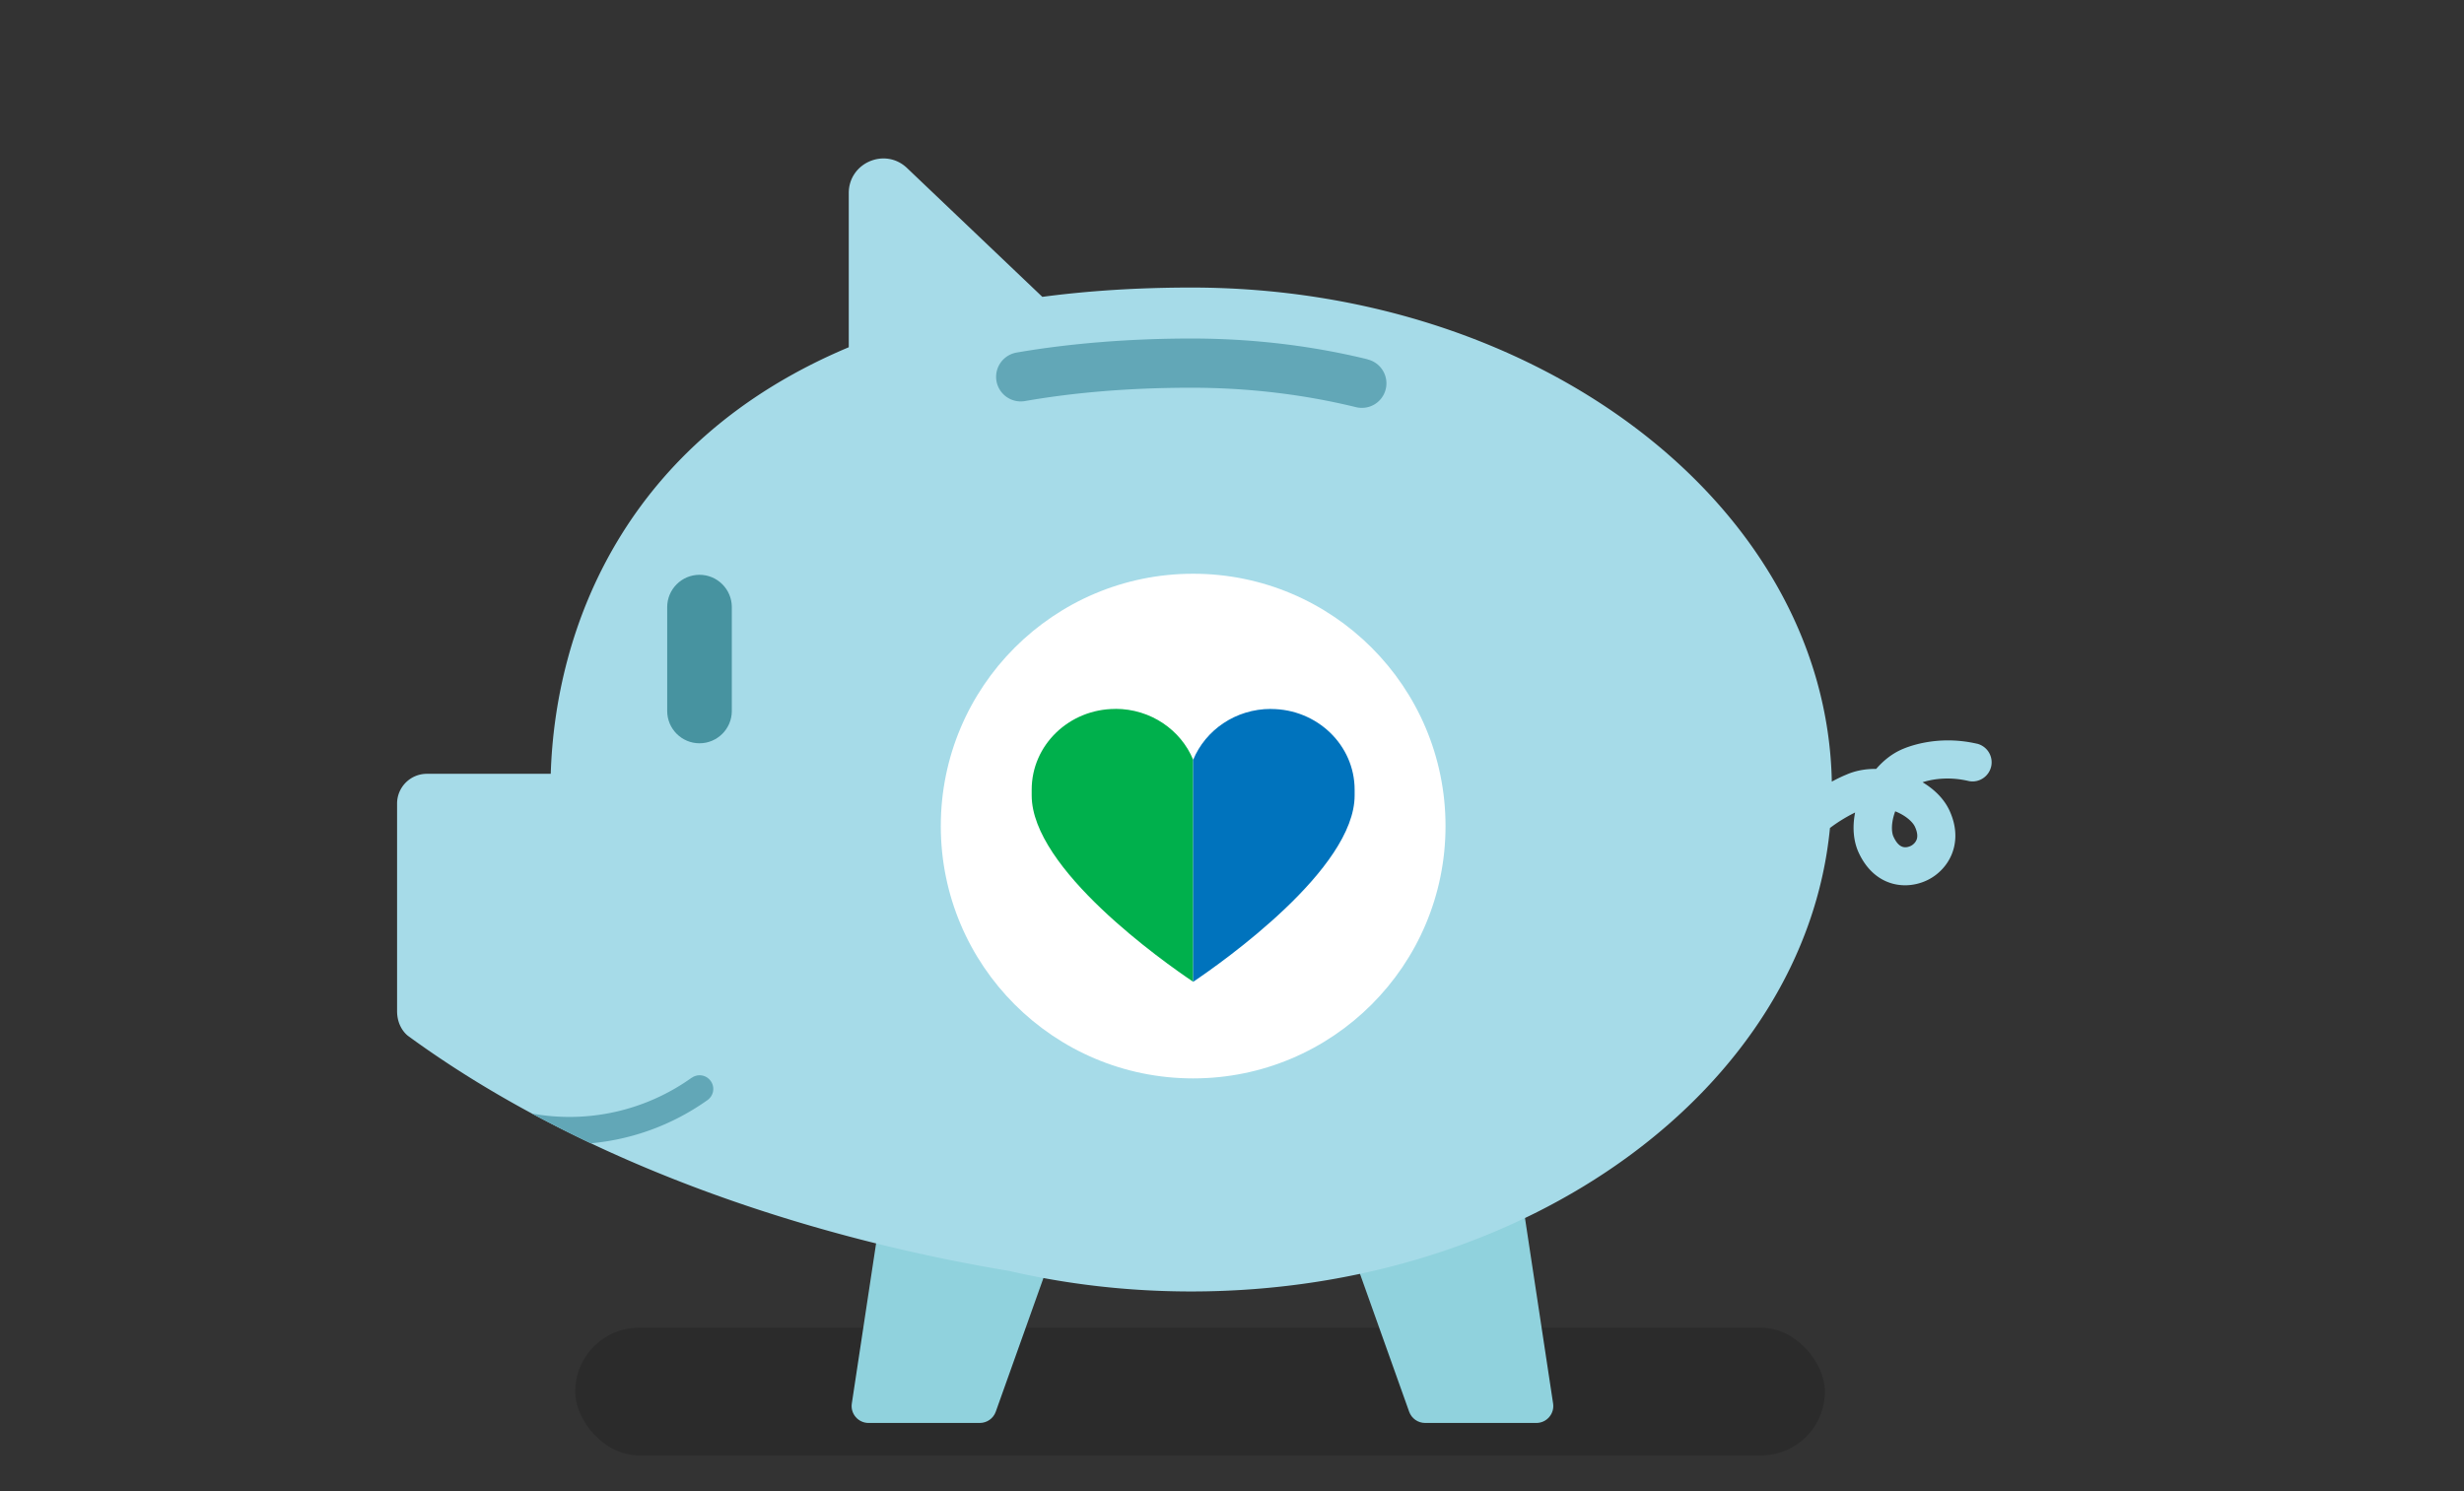 <svg xmlns="http://www.w3.org/2000/svg" viewBox="0 0 347 210"><rect x="0" y="0" width="347" height="210" fill="#333333" stroke="none"/><rect width="176" height="18" x="81" y="187" opacity=".15" rx="9" ry="9"/><path fill="#90d2dd" d="M216.37 200.42H200.7c-1.01 0-1.91-.63-2.25-1.58l-17.47-48.99h30.49l7.25 47.83c.22 1.44-.9 2.74-2.36 2.74ZM122.31 200.42h15.67c1.01 0 1.91-.63 2.25-1.58l17.47-48.99h-30.49l-7.25 47.83c-.22 1.44.9 2.74 2.36 2.74Z"/><path fill="#a6dbe8" d="M278.41 104.75c-5.76-1.33-10.09.57-10.73.87-1.27.58-2.45 1.51-3.46 2.68-1.51-.02-2.95.25-4.21.81-.25.1-1.01.42-2.04.98-.76-38.53-40.85-69.59-90.21-69.59-7.57 0-14.54.46-20.97 1.31l-19.05-18.14c-3.09-2.95-8.21-.75-8.21 3.52v21.72c-31.45 13.2-41.32 39.4-41.97 60.08H60.11c-2.31 0-4.19 1.88-4.19 4.19v29.23c0 2.01 1.07 3.16 1.62 3.55 23.64 17.24 54.63 28.06 84.6 33.05 8.12 1.88 16.72 2.89 25.61 2.89 47.5 0 86.43-28.76 89.96-65.28 1.41-1.07 2.74-1.79 3.54-2.18-.4 2.05-.24 4.01.48 5.6 1.52 3.33 4.09 4.65 6.56 4.65 1.05 0 2.08-.24 3-.66 1.57-.72 2.86-2.03 3.53-3.61.57-1.33.98-3.49-.26-6.22-.72-1.58-2.05-2.97-3.81-4.02 1.14-.37 3.48-.87 6.43-.19 1.45.34 2.89-.57 3.23-2.02a2.7 2.7 0 0 0-2.02-3.23Zm-8.53 13.58c-.17.41-.53.69-.8.82-1.03.47-1.8.05-2.43-1.32-.3-.66-.33-1.99.25-3.56 1.51.6 2.47 1.51 2.78 2.18.35.76.42 1.39.21 1.88Z"/><path fill="#62a7b7" d="M192.61 50.61c-7.99-1.95-16.35-2.93-24.85-2.93s-17.06.67-24.61 1.98a3.476 3.476 0 0 0-2.82 4.01 3.476 3.476 0 0 0 4.01 2.82c7.15-1.25 15.03-1.88 23.42-1.88 7.95 0 15.76.92 23.21 2.74a3.457 3.457 0 0 0 4.18-2.54c.45-1.86-.69-3.73-2.54-4.18Z"/><path fill="#4793a0" d="M98.51 104.69c-2.51 0-4.55-2.04-4.55-4.55V85.51c0-2.51 2.04-4.55 4.55-4.55s4.55 2.04 4.55 4.55v14.63c0 2.51-2.04 4.55-4.55 4.55Z"/><path fill="#62a7b7" d="M97.4 151.8a29.594 29.594 0 0 1-22.5 5.04c2.71 1.46 5.48 2.86 8.3 4.19 5.85-.53 11.52-2.59 16.44-6.09.87-.62 1.07-1.82.45-2.68a1.914 1.914 0 0 0-2.68-.45Z"/><circle cx="168.03" cy="116.35" r="35.54" fill="#fff"/><path fill="#00b04c" d="M157.08 99.85c-6.51 0-11.79 5.09-11.79 11.37v.81c0 10.35 18.55 23.43 22.74 26.25v-31.27c-1.73-4.2-5.98-7.17-10.95-7.17Z"/><path fill="#0073bd" d="M178.98 99.85c-4.97 0-9.21 2.97-10.95 7.17v31.27c4.18-2.82 22.74-15.9 22.74-26.25v-.81c0-6.28-5.28-11.37-11.79-11.37Z"/></svg>